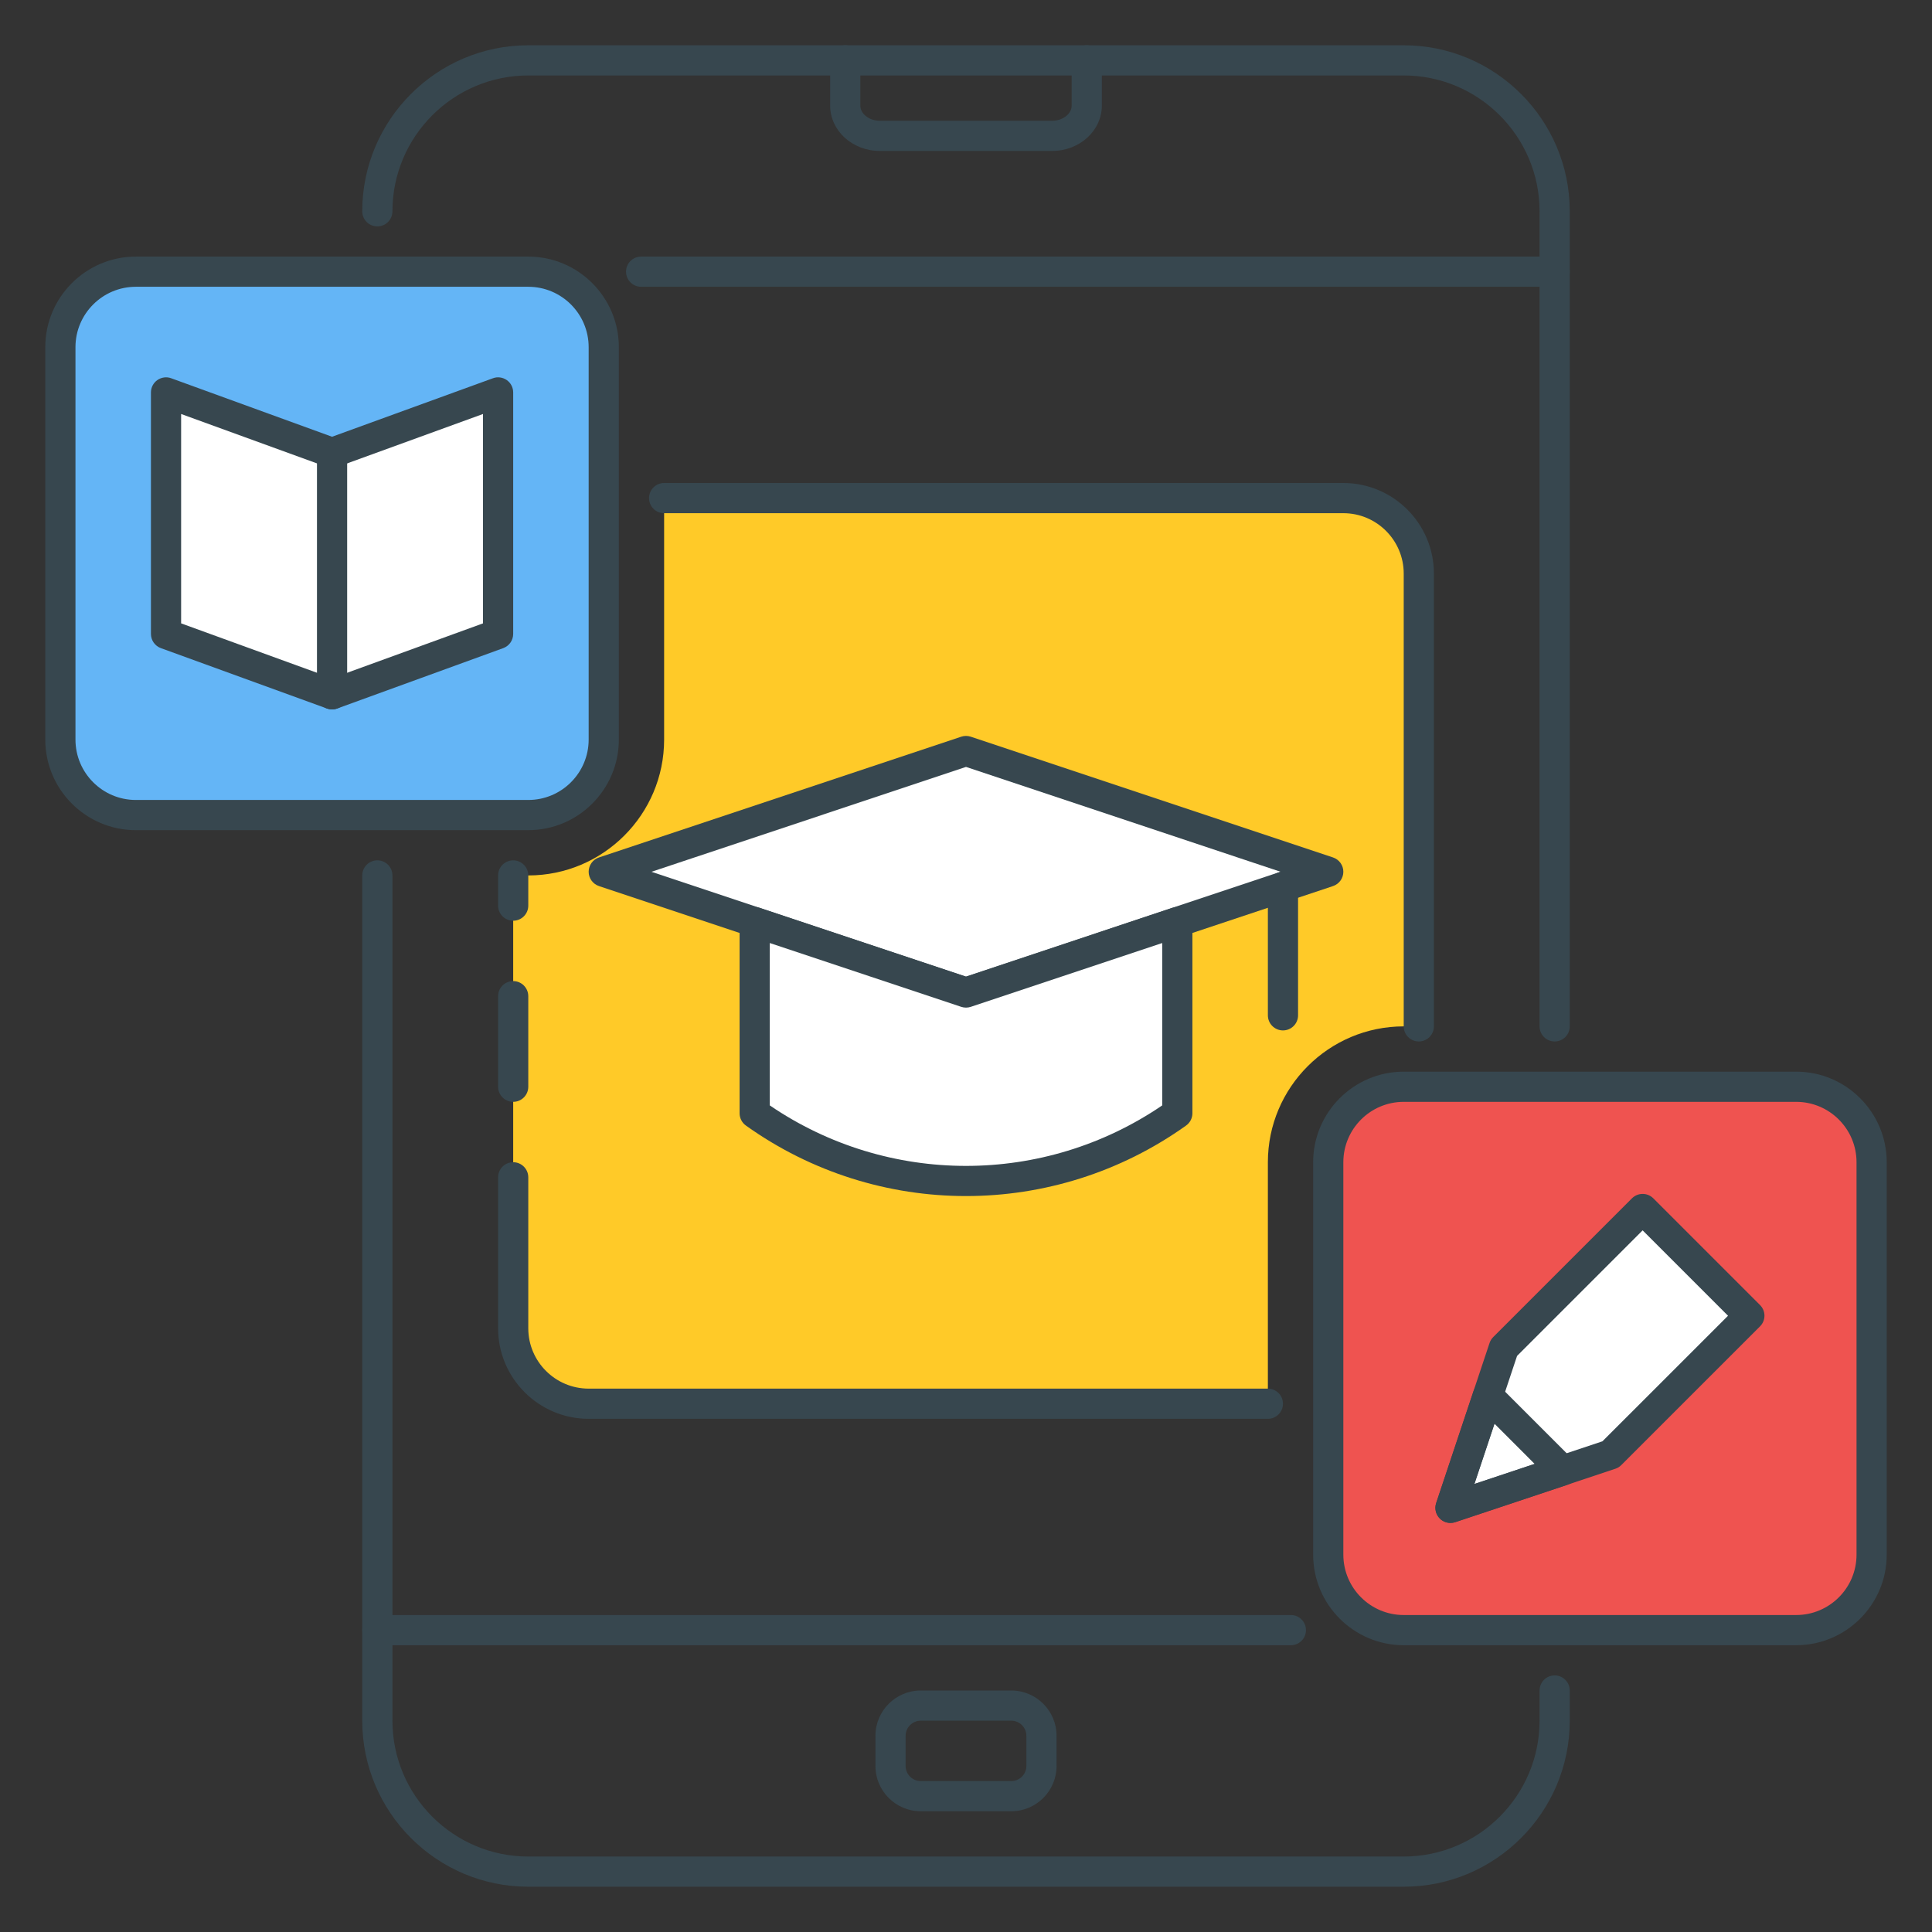 <?xml version="1.0" encoding="utf-8"?>
<!-- Generator: Adobe Illustrator 21.1.0, SVG Export Plug-In . SVG Version: 6.00 Build 0)  -->
<svg version="1.1" id="Icon_Set" xmlns="http://www.w3.org/2000/svg" xmlns:xlink="http://www.w3.org/1999/xlink" x="0px" y="0px"
	 viewBox="0 0 64 64" style="enable-background:new 0 0 64 64;" xml:space="preserve">
<rect x="0" y="0" width="64" height="64" fill="#333333" stroke="none"/>
<style type="text/css">
	.st0{fill:#37474F;}
	.st1{fill:#EF5350;}
	.st2{fill:#FFCA28;}
	.st3{fill:#64B5F6;}
	.st4{fill:#FFFFFF;}
	.st5{fill:#FF7043;}
</style>
<g id="Education_Apps">
	<g>
		<g>
			<path class="st2" d="M44.5,16.5H22v8c0,2.481-2.019,4.5-4.5,4.5H17v15c0,1.381,1.119,2.5,2.5,2.5H42v-8
				c0-2.481,2.019-4.5,4.5-4.5H47V19C47,17.619,45.881,16.5,44.5,16.5z"/>
		</g>
	</g>
	<g>
		<g>
			<path class="st0" d="M36,1.5c-0.276,0-0.5,0.224-0.5,0.5v1.5c0,0.271-0.294,0.5-0.643,0.5h-5.715C28.794,4,28.5,3.771,28.5,3.5V2
				c0-0.276-0.224-0.5-0.5-0.5S27.5,1.724,27.5,2v1.5c0,0.827,0.737,1.5,1.643,1.5h5.715C35.763,5,36.5,4.327,36.5,3.5V2
				C36.5,1.724,36.276,1.5,36,1.5z"/>
		</g>
	</g>
	<g>
		<g>
			<g>
				<g>
					<g>
						<path class="st0" d="M33.5,56h-3c-0.827,0-1.5,0.673-1.5,1.5v1c0,0.827,0.673,1.5,1.5,1.5h3c0.827,0,1.5-0.673,1.5-1.5v-1
							C35,56.673,34.327,56,33.5,56z M34,58.5c0,0.276-0.225,0.5-0.5,0.5h-3c-0.275,0-0.5-0.224-0.5-0.5v-1
							c0-0.276,0.225-0.5,0.5-0.5h3c0.275,0,0.5,0.224,0.5,0.5V58.5z"/>
					</g>
				</g>
			</g>
		</g>
	</g>
	<g>
		<g>
			<polygon class="st4" points="32,24.878 20,28.878 32,32.878 44,28.878 			"/>
		</g>
	</g>
	<g>
		<g>
			<g>
				<g>
					<path class="st0" d="M44.158,28.404l-12-4c-0.104-0.034-0.213-0.034-0.316,0l-12,4c-0.204,0.068-0.342,0.259-0.342,0.474
						s0.138,0.406,0.342,0.474l12,4c0.052,0.017,0.104,0.026,0.158,0.026s0.106-0.009,0.158-0.026l12-4
						c0.204-0.068,0.342-0.259,0.342-0.474S44.362,28.472,44.158,28.404z M32,32.352l-10.419-3.473L32,25.405l10.419,3.473
						L32,32.352z"/>
				</g>
			</g>
		</g>
	</g>
	<g>
		<g>
			<path class="st4" d="M32,32.878l-7-2.333v6.333c4.187,2.991,9.813,2.991,14,0v-6.333L32,32.878z"/>
		</g>
	</g>
	<g>
		<g>
			<g>
				<g>
					<path class="st0" d="M39.292,30.139c-0.13-0.094-0.298-0.121-0.45-0.068L32,32.352l-6.842-2.281
						c-0.154-0.052-0.32-0.026-0.45,0.068c-0.131,0.094-0.208,0.245-0.208,0.406v6.333c0,0.162,0.078,0.313,0.209,0.407
						c2.181,1.557,4.736,2.336,7.291,2.336s5.11-0.779,7.291-2.336c0.131-0.094,0.209-0.245,0.209-0.407v-6.333
						C39.5,30.384,39.423,30.233,39.292,30.139z M38.5,36.618c-3.92,2.672-9.08,2.672-13,0v-5.379l6.342,2.114
						c0.104,0.034,0.213,0.034,0.316,0l6.342-2.114V36.618z"/>
				</g>
			</g>
		</g>
	</g>
	<g>
		<g>
			<path class="st0" d="M42.5,28.878c-0.276,0-0.5,0.224-0.5,0.5v4.256c0,0.276,0.224,0.5,0.5,0.5s0.5-0.224,0.5-0.5v-4.256
				C43,29.102,42.776,28.878,42.5,28.878z"/>
		</g>
	</g>
	<g>
		<g>
			<path class="st3" d="M17.5,9h-13C3.119,9,2,10.119,2,11.5v13C2,25.881,3.119,27,4.5,27h13c1.381,0,2.5-1.119,2.5-2.5v-13
				C20,10.119,18.881,9,17.5,9z"/>
		</g>
	</g>
	<g>
		<g>
			<g>
				<g>
					<path class="st0" d="M17.5,8.5h-13c-1.654,0-3,1.346-3,3v13c0,1.654,1.346,3,3,3h13c1.654,0,3-1.346,3-3v-13
						C20.5,9.846,19.154,8.5,17.5,8.5z M19.5,24.5c0,1.103-0.897,2-2,2h-13c-1.103,0-2-0.897-2-2v-13c0-1.103,0.897-2,2-2h13
						c1.103,0,2,0.897,2,2V24.5z"/>
				</g>
			</g>
		</g>
	</g>
	<g>
		<g>
			<path class="st0" d="M46.5,1.5h-29C14.468,1.5,12,3.967,12,7c0,0.276,0.224,0.5,0.5,0.5S13,7.276,13,7c0-2.481,2.019-4.5,4.5-4.5
				h29C48.981,2.5,51,4.519,51,7v2c0,0.276,0.224,0.5,0.5,0.5S52,9.276,52,9V7C52,3.967,49.532,1.5,46.5,1.5z"/>
		</g>
	</g>
	<g>
		<g>
			<path class="st0" d="M51.5,55.5c-0.276,0-0.5,0.224-0.5,0.5v1c0,2.481-2.019,4.5-4.5,4.5h-29c-2.481,0-4.5-2.019-4.5-4.5v-3
				c0-0.276-0.224-0.5-0.5-0.5S12,53.724,12,54v3c0,3.033,2.468,5.5,5.5,5.5h29c3.032,0,5.5-2.467,5.5-5.5v-1
				C52,55.724,51.776,55.5,51.5,55.5z"/>
		</g>
	</g>
	<g>
		<g>
			<path class="st0" d="M44.5,16H22c-0.276,0-0.5,0.224-0.5,0.5S21.724,17,22,17h22.5c1.103,0,2,0.897,2,2v15
				c0,0.276,0.224,0.5,0.5,0.5s0.5-0.224,0.5-0.5V19C47.5,17.346,46.154,16,44.5,16z"/>
		</g>
	</g>
	<g>
		<g>
			<path class="st0" d="M42,46H19.5c-1.103,0-2-0.897-2-2v-5c0-0.276-0.224-0.5-0.5-0.5s-0.5,0.224-0.5,0.5v5c0,1.654,1.346,3,3,3
				H42c0.276,0,0.5-0.224,0.5-0.5S42.276,46,42,46z"/>
		</g>
	</g>
	<g>
		<g>
			<path class="st0" d="M17,32.5c-0.276,0-0.5,0.224-0.5,0.5v3c0,0.276,0.224,0.5,0.5,0.5s0.5-0.224,0.5-0.5v-3
				C17.5,32.724,17.276,32.5,17,32.5z"/>
		</g>
	</g>
	<g>
		<g>
			<path class="st0" d="M17,28.5c-0.276,0-0.5,0.224-0.5,0.5v1c0,0.276,0.224,0.5,0.5,0.5s0.5-0.224,0.5-0.5v-1
				C17.5,28.724,17.276,28.5,17,28.5z"/>
		</g>
	</g>
	<g>
		<g>
			<polygon class="st4" points="11,15 5.5,13 5.5,21 11,23 16.5,21 16.5,13 			"/>
		</g>
	</g>
	<g>
		<g>
			<g>
				<g>
					<path class="st0" d="M16.787,12.59c-0.135-0.093-0.305-0.117-0.458-0.06L11,14.468L5.671,12.53
						c-0.152-0.057-0.322-0.033-0.458,0.06C5.079,12.684,5,12.837,5,13v8c0,0.21,0.132,0.398,0.329,0.47l5.5,2
						c0.056,0.02,0.113,0.03,0.171,0.03s0.115-0.01,0.171-0.03l5.5-2C16.868,21.398,17,21.21,17,21v-8
						C17,12.837,16.921,12.684,16.787,12.59z M16,20.65l-5,1.818L6,20.65v-6.936l4.829,1.756c0.111,0.04,0.23,0.04,0.342,0
						L16,13.714V20.65z"/>
				</g>
			</g>
		</g>
	</g>
	<g>
		<g>
			<g>
				<path class="st0" d="M11,14.5c-0.276,0-0.5,0.224-0.5,0.5v8c0,0.276,0.224,0.5,0.5,0.5s0.5-0.224,0.5-0.5v-8
					C11.5,14.724,11.276,14.5,11,14.5z"/>
			</g>
		</g>
	</g>
	<g>
		<g>
			<path class="st1" d="M59.5,36h-13c-1.381,0-2.5,1.119-2.5,2.5v13c0,1.381,1.119,2.5,2.5,2.5h13c1.381,0,2.5-1.119,2.5-2.5v-13
				C62,37.119,60.881,36,59.5,36z"/>
		</g>
	</g>
	<g>
		<g>
			<g>
				<g>
					<path class="st0" d="M59.5,35.5h-13c-1.654,0-3,1.346-3,3v13c0,1.654,1.346,3,3,3h13c1.654,0,3-1.346,3-3v-13
						C62.5,36.846,61.154,35.5,59.5,35.5z M61.5,51.5c0,1.103-0.897,2-2,2h-13c-1.103,0-2-0.897-2-2v-13c0-1.103,0.897-2,2-2h13
						c1.103,0,2,0.897,2,2V51.5z"/>
				</g>
			</g>
		</g>
	</g>
	<g>
		<g>
			<path class="st0" d="M51.5,8.5H21.238c-0.276,0-0.5,0.224-0.5,0.5s0.224,0.5,0.5,0.5H51V34c0,0.276,0.224,0.5,0.5,0.5
				S52,34.276,52,34V9C52,8.724,51.776,8.5,51.5,8.5z"/>
		</g>
	</g>
	<g>
		<g>
			<path class="st0" d="M42.762,53.5H13V29c0-0.276-0.224-0.5-0.5-0.5S12,28.724,12,29v25c0,0.276,0.224,0.5,0.5,0.5h30.262
				c0.276,0,0.5-0.224,0.5-0.5S43.038,53.5,42.762,53.5z"/>
		</g>
	</g>
	<g>
		<g>
			<polygon class="st4" points="54.414,40.05 49.818,44.646 48.05,49.95 53.354,48.182 57.95,43.586 			"/>
		</g>
	</g>
	<g>
		<g>
			<g>
				<g>
					<path class="st0" d="M58.304,43.232l-3.536-3.536c-0.195-0.195-0.512-0.195-0.707,0l-4.596,4.596
						c-0.055,0.055-0.097,0.122-0.121,0.195l-1.769,5.303c-0.06,0.18-0.013,0.378,0.121,0.512c0.096,0.095,0.223,0.146,0.354,0.146
						c0.053,0,0.106-0.008,0.158-0.026l5.304-1.768c0.073-0.024,0.141-0.065,0.195-0.121l4.597-4.596
						c0.094-0.094,0.146-0.221,0.146-0.354S58.397,43.326,58.304,43.232z M53.083,47.745l-4.242,1.414l1.414-4.243l4.159-4.159
						l2.829,2.829L53.083,47.745z"/>
				</g>
			</g>
		</g>
	</g>
	<g>
		<g>
			<g>
				<g>
					<g>
						<path class="st0" d="M52.116,48.359l-2.475-2.475c-0.122-0.122-0.3-0.172-0.469-0.133c-0.168,0.04-0.305,0.164-0.359,0.329
							l-1.238,3.712c-0.06,0.18-0.013,0.378,0.121,0.512c0.096,0.095,0.223,0.146,0.354,0.146c0.053,0,0.106-0.008,0.158-0.026
							l3.713-1.237c0.164-0.055,0.289-0.19,0.328-0.359C52.289,48.659,52.239,48.481,52.116,48.359z M48.841,49.159l0.666-1.996
							l1.33,1.331L48.841,49.159z"/>
					</g>
				</g>
			</g>
		</g>
	</g>
</g>
</svg>
